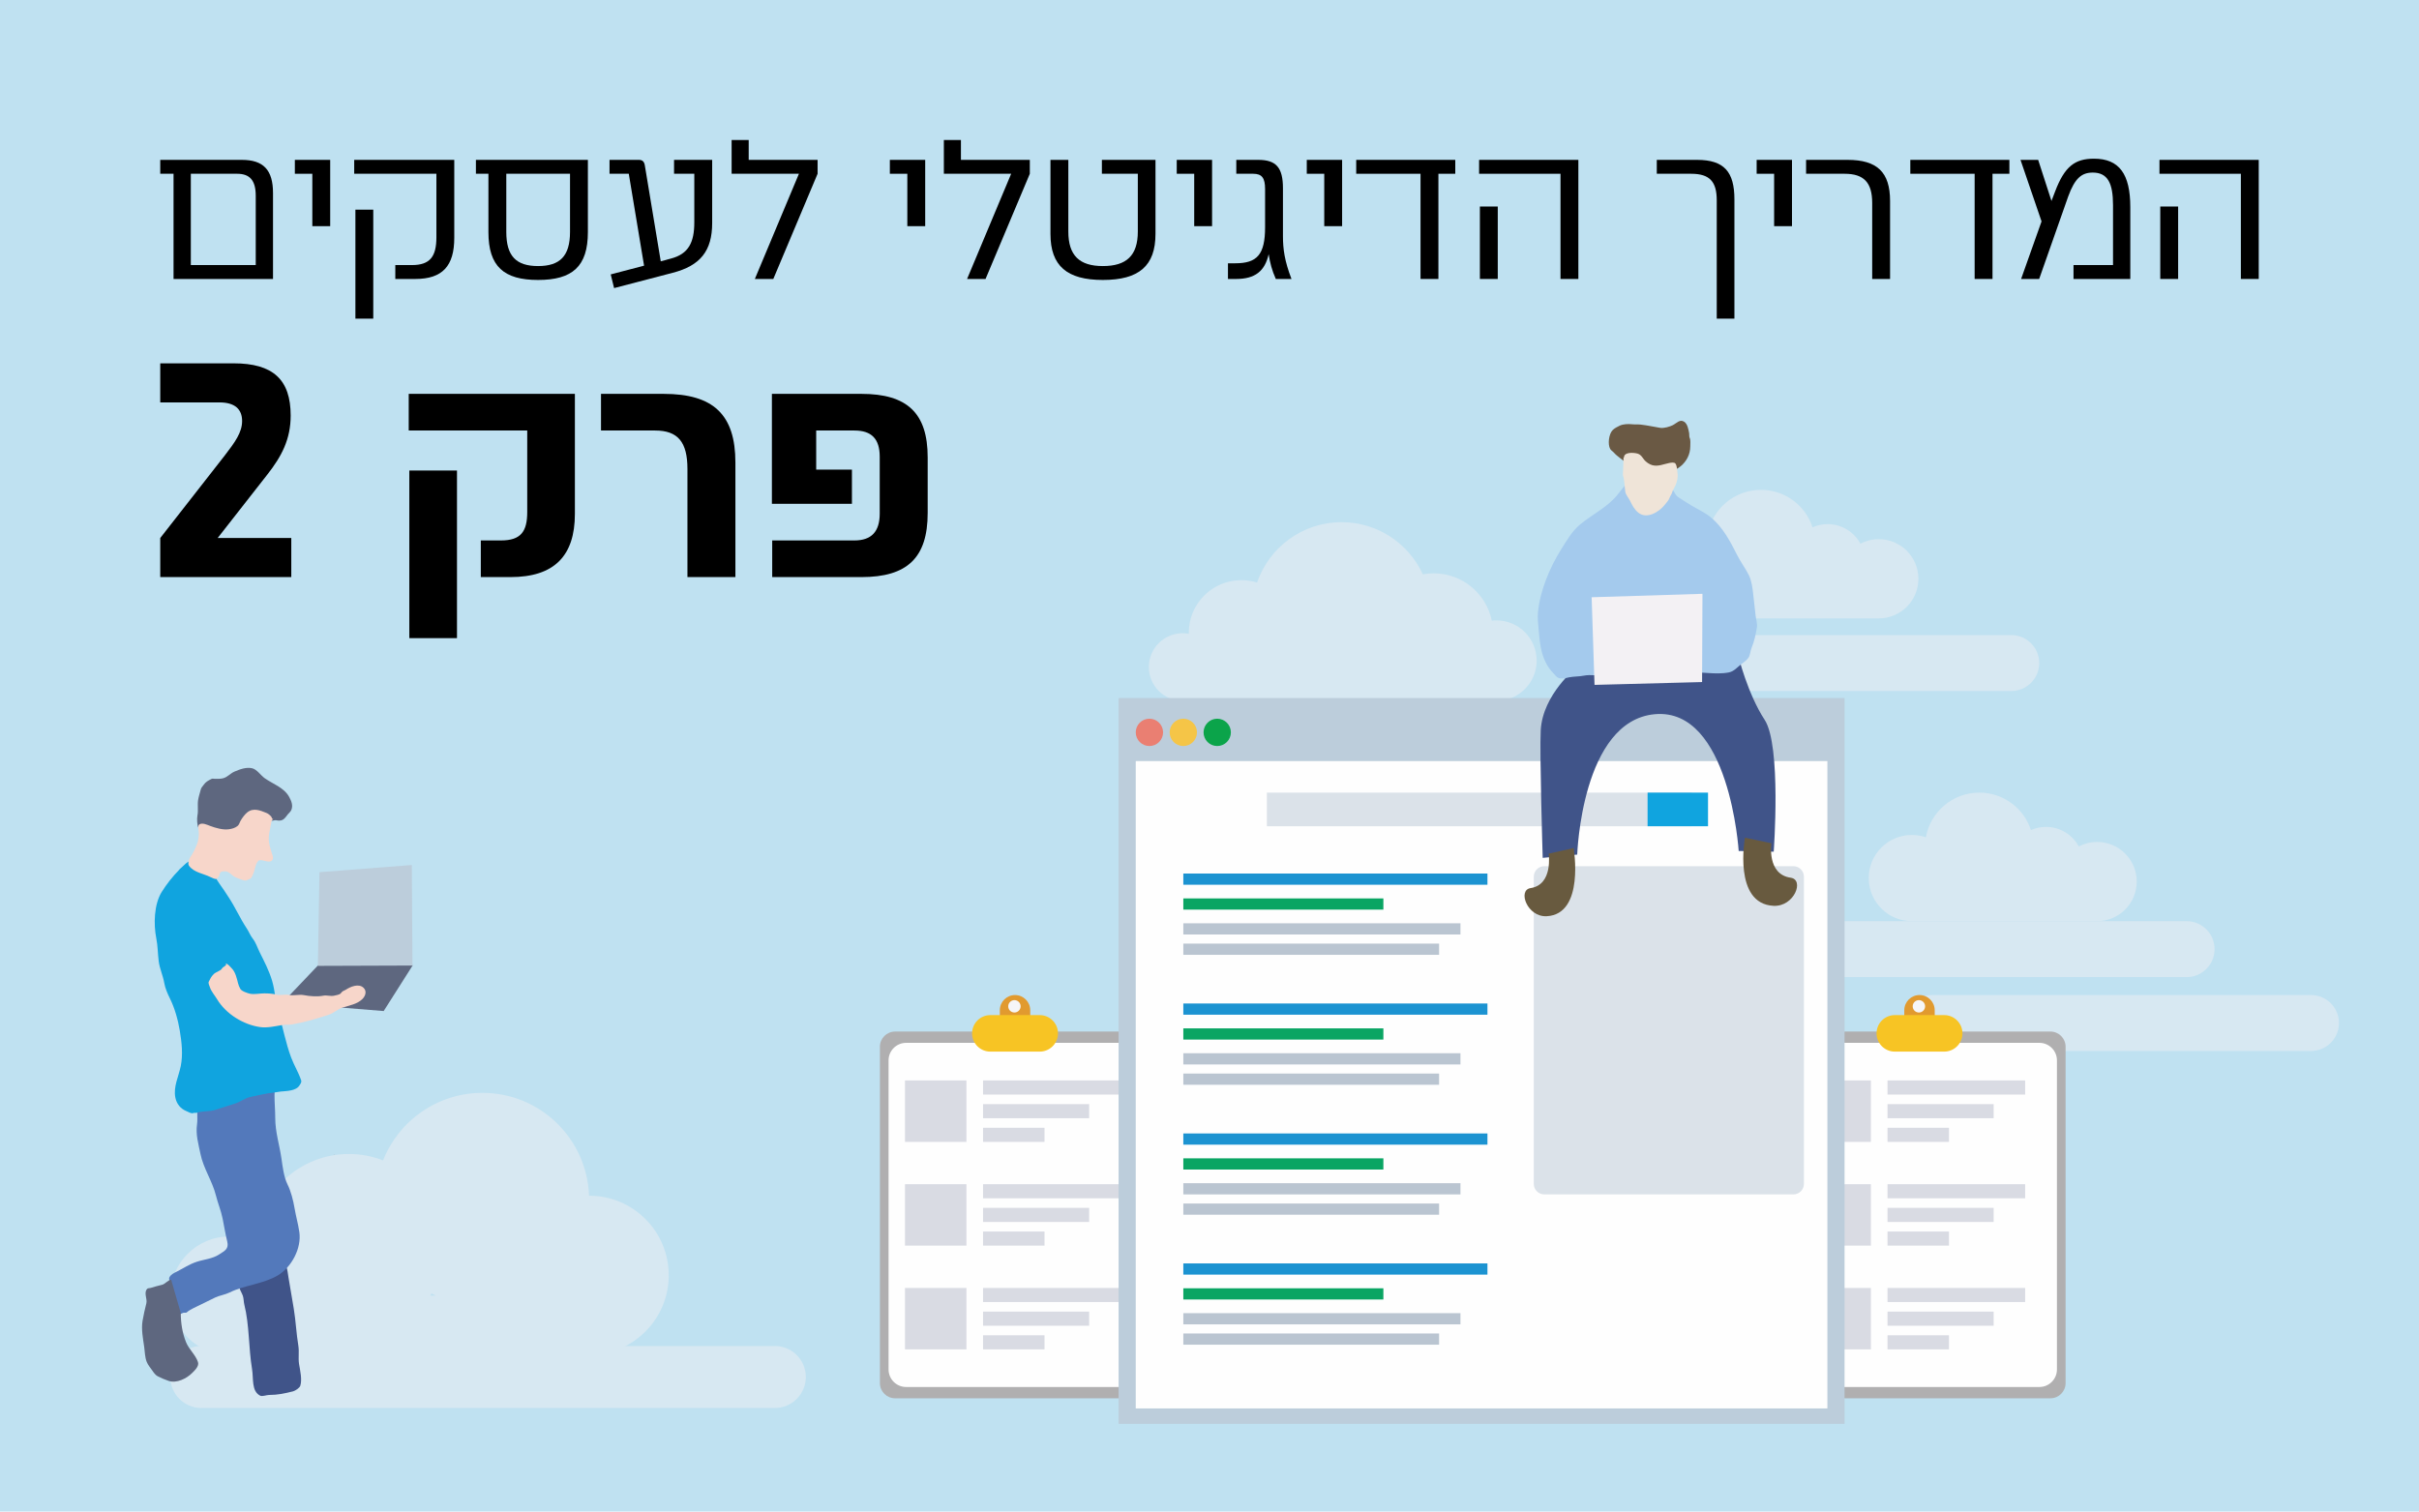 <?xml version="1.0" encoding="UTF-8"?>
<!DOCTYPE svg PUBLIC "-//W3C//DTD SVG 1.0//EN" "http://www.w3.org/TR/2001/REC-SVG-20010904/DTD/svg10.dtd">
<!-- Creator: CorelDRAW 2018 (64-Bit) -->
<svg xmlns="http://www.w3.org/2000/svg" xml:space="preserve" width="282.222mm" height="176.389mm" version="1.0" style="shape-rendering:geometricPrecision; text-rendering:geometricPrecision; image-rendering:optimizeQuality; fill-rule:evenodd; clip-rule:evenodd"
viewBox="0 0 28222.2 17638.88"
 xmlns:xlink="http://www.w3.org/1999/xlink">
 <defs>
  <style type="text/css">
   <![CDATA[
    .fil9 {fill:#FEFEFE}
    .fil27 {fill:#F7D6CA}
    .fil10 {fill:#EA7F72}
    .fil11 {fill:#F5C547}
    .fil22 {fill:#F3F1F4}
    .fil21 {fill:#EFE4D8}
    .fil0 {fill:#BFE1F1}
    .fil8 {fill:#BCCDDB}
    .fil28 {fill:#A98181}
    .fil19 {fill:#A4CAED}
    .fil20 {fill:#6A5944}
    .fil23 {fill:#685A3F}
    .fil26 {fill:#5E677F}
    .fil24 {fill:#5379BB}
    .fil25 {fill:#10A4DF}
    .fil12 {fill:#0BA44A}
    .fil18 {fill:#405489}
    .fil2 {fill:#FEFEFE;fill-rule:nonzero}
    .fil5 {fill:#F7C424;fill-rule:nonzero}
    .fil6 {fill:#F6F6F8;fill-rule:nonzero}
    .fil4 {fill:#E19A2F;fill-rule:nonzero}
    .fil16 {fill:#DBE2E9;fill-rule:nonzero}
    .fil3 {fill:#D9DBE3;fill-rule:nonzero}
    .fil7 {fill:#D7E8F2;fill-rule:nonzero}
    .fil15 {fill:#BAC5D1;fill-rule:nonzero}
    .fil1 {fill:#B0AFB0;fill-rule:nonzero}
    .fil17 {fill:#10A4DF;fill-rule:nonzero}
    .fil13 {fill:#1C93D1;fill-rule:nonzero}
    .fil14 {fill:#0AA563;fill-rule:nonzero}
    .fil29 {fill:black;fill-rule:nonzero}
   ]]>
  </style>
 </defs>
 <g id="Layer_x0020_1">
  <polygon class="fil0" points="-0.01,17638.9 28222.21,17638.9 28222.21,0 -0.01,0 "/>
  <path class="fil1" d="M13369.67 16317.44l-2926.73 0c-97.88,0 -177.1,-79.35 -177.1,-177.17l0 -3925.23c0,-97.82 79.22,-177.16 177.1,-177.16l2926.73 0c97.75,0 177.1,79.34 177.1,177.16l0 3925.23c0,97.82 -79.35,177.17 -177.1,177.17z"/>
  <path class="fil2" d="M13240.92 16185.74l-2669.29 0c-113.16,0 -204.9,-91.74 -204.9,-204.88l0 -3606.4c0,-113.15 91.74,-204.88 204.9,-204.88l2669.29 0c113.15,0 204.88,91.73 204.88,204.88l0 3606.4c0,113.14 -91.73,204.88 -204.88,204.88z"/>
  <polygon class="fil3" points="10558.39,13325.44 11275.31,13325.44 11275.31,12608.5 10558.39,12608.5 "/>
  <polygon class="fil3" points="11469.21,12773.09 13074.95,12773.09 13074.95,12608.5 11469.21,12608.5 "/>
  <polygon class="fil3" points="11469.21,13049.27 12707.32,13049.27 12707.32,12884.68 11469.21,12884.68 "/>
  <polygon class="fil3" points="11469.21,13325.44 12186.08,13325.44 12186.08,13160.84 11469.21,13160.84 "/>
  <polygon class="fil3" points="10558.39,14536.09 11275.31,14536.09 11275.31,13819.22 10558.39,13819.22 "/>
  <polygon class="fil3" points="11469.21,13983.8 13074.95,13983.8 13074.95,13819.21 11469.21,13819.21 "/>
  <polygon class="fil3" points="11469.21,14259.98 12707.32,14259.98 12707.32,14095.41 11469.21,14095.41 "/>
  <polygon class="fil3" points="11469.21,14536.09 12186.08,14536.09 12186.08,14371.5 11469.21,14371.5 "/>
  <polygon class="fil3" points="10558.39,15746.82 11275.31,15746.82 11275.31,15029.86 10558.39,15029.86 "/>
  <polygon class="fil3" points="11469.21,15194.53 13074.95,15194.53 13074.95,15029.86 11469.21,15029.86 "/>
  <polygon class="fil3" points="11469.21,15470.69 12707.32,15470.69 12707.32,15306.04 11469.21,15306.04 "/>
  <polygon class="fil3" points="11469.21,15746.82 12186.08,15746.82 12186.08,15582.22 11469.21,15582.22 "/>
  <path class="fil4" d="M11842.29 11611.79l0 0c-98.03,0 -177.43,79.42 -177.43,177.43l0 71.28c0,98.03 79.4,177.38 177.43,177.38 97.96,0 177.38,-79.35 177.38,-177.38l0 -71.28c0,-98.01 -79.42,-177.43 -177.38,-177.43z"/>
  <path class="fil5" d="M12130.33 11845.9l-576.07 0c-117.68,0 -213.09,95.4 -213.09,213.07 0,117.68 95.41,213.02 213.09,213.02l576.07 0c117.6,0 213.07,-95.34 213.07,-213.02 0,-117.67 -95.47,-213.07 -213.07,-213.07z"/>
  <path class="fil6" d="M11907.69 11743.36c0,39.97 -32.45,72.33 -72.42,72.33 -39.97,0 -72.32,-32.36 -72.32,-72.33 0,-39.97 32.35,-72.34 72.32,-72.34 39.97,0 72.42,32.37 72.42,72.34z"/>
  <path class="fil7" d="M25510.72 11402.58l-4290.12 0c-180.31,0 -326.42,-146.19 -326.42,-326.44 0,-180.31 146.11,-326.5 326.42,-326.5l4290.12 0c180.3,0 326.42,146.19 326.42,326.5 0,180.25 -146.12,326.44 -326.42,326.44z"/>
  <path class="fil7" d="M23465 8064.04l-4290.19 0c-180.25,0 -326.42,-146.11 -326.42,-326.44 0,-180.3 146.17,-326.42 326.42,-326.42l4290.19 0c180.25,0 326.42,146.12 326.42,326.42 0,180.33 -146.17,326.44 -326.42,326.44z"/>
  <path class="fil7" d="M26962.09 12264.71l-4418.47 0c-180.25,0 -326.42,-146.17 -326.42,-326.5 0,-180.31 146.17,-326.42 326.42,-326.42l4418.47 0c180.31,0 326.43,146.11 326.43,326.42 0,180.33 -146.12,326.5 -326.43,326.5z"/>
  <path class="fil7" d="M17458.6 7239.58c-18.28,0 -36.24,1.3 -53.99,3.35 -64.68,-315.3 -343.72,-552.42 -678.15,-552.42 -43.18,0 -85.43,4.19 -126.46,11.72 -164.65,-358.99 -526.92,-608.5 -947.77,-608.5 -457.4,0 -845.69,294.65 -986.1,704.43 -57.99,-18.22 -119.71,-28.05 -183.65,-28.05 -338.42,0 -612.77,274.34 -612.77,612.69l0.39 13.45c-23.38,-4.33 -47.38,-6.89 -72,-6.89 -217.92,0 -394.57,176.65 -394.57,394.64 0,217.92 176.65,394.57 394.57,394.57l3660.5 0c259.28,0 469.47,-210.2 469.47,-469.53 0,-259.26 -210.19,-469.46 -469.47,-469.46z"/>
  <path class="fil7" d="M24466.89 9825.13c-77.25,0 -150.06,19.07 -214.06,52.62 -73.45,-135.88 -217.14,-228.21 -382.46,-228.21 -62.57,0 -122,13.37 -175.79,37.22 -82.63,-253.71 -320.93,-437.17 -602.22,-437.17 -311.54,0 -570.36,225.06 -623.24,521.49 -51.37,-17.75 -106.53,-27.45 -163.94,-27.45 -277.8,0 -503,225.2 -503,503.02 0,277.79 225.2,502.99 503,502.99l2161.71 0c255.34,0 462.24,-206.9 462.24,-462.19 0,-255.32 -206.9,-462.32 -462.24,-462.32z"/>
  <path class="fil7" d="M21919.4 6292.08c-77.32,0 -150.05,19 -214.06,52.54 -73.45,-135.83 -217.14,-228.15 -382.46,-228.15 -62.57,0 -122.06,13.3 -175.79,37.14 -82.63,-253.69 -320.93,-437.08 -602.22,-437.08 -311.54,0 -570.36,225.05 -623.23,521.42 -51.43,-17.7 -106.54,-27.47 -164.01,-27.47 -277.81,0 -503.01,225.2 -503.01,503.02 0,277.89 225.2,503.09 503.01,503.09l2161.77 0c255.27,0 462.25,-207 462.25,-462.27 0,-255.34 -206.98,-462.24 -462.25,-462.24z"/>
  <path class="fil1" d="M23922.01 16317.44l-2926.74 0c-97.88,0 -177.09,-79.35 -177.09,-177.17l0 -3925.23c0,-97.82 79.21,-177.16 177.09,-177.16l2926.74 0c97.75,0 177.09,79.34 177.09,177.16l0 3925.23c0,97.82 -79.34,177.17 -177.09,177.17z"/>
  <path class="fil2" d="M23793.26 16185.74l-2669.29 0c-113.17,0 -204.9,-91.74 -204.9,-204.88l0 -3606.4c0,-113.15 91.73,-204.88 204.9,-204.88l2669.29 0c113.15,0 204.88,91.73 204.88,204.88l0 3606.4c0,113.14 -91.73,204.88 -204.88,204.88z"/>
  <polygon class="fil3" points="21110.72,13325.44 21827.65,13325.44 21827.65,12608.5 21110.72,12608.5 "/>
  <polygon class="fil3" points="22021.55,12773.09 23627.29,12773.09 23627.29,12608.5 22021.55,12608.5 "/>
  <polygon class="fil3" points="22021.55,13049.27 23259.65,13049.27 23259.65,12884.68 22021.55,12884.68 "/>
  <polygon class="fil3" points="22021.55,13325.44 22738.42,13325.44 22738.42,13160.84 22021.55,13160.84 "/>
  <polygon class="fil3" points="21110.72,14536.09 21827.65,14536.09 21827.65,13819.22 21110.72,13819.22 "/>
  <polygon class="fil3" points="22021.55,13983.8 23627.29,13983.8 23627.29,13819.21 22021.55,13819.21 "/>
  <polygon class="fil3" points="22021.55,14259.98 23259.65,14259.98 23259.65,14095.41 22021.55,14095.41 "/>
  <polygon class="fil3" points="22021.55,14536.09 22738.42,14536.09 22738.42,14371.5 22021.55,14371.5 "/>
  <polygon class="fil3" points="21110.72,15746.82 21827.65,15746.82 21827.65,15029.86 21110.72,15029.86 "/>
  <polygon class="fil3" points="22021.55,15194.53 23627.29,15194.53 23627.29,15029.86 22021.55,15029.86 "/>
  <polygon class="fil3" points="22021.55,15470.69 23259.65,15470.69 23259.65,15306.04 22021.55,15306.04 "/>
  <polygon class="fil3" points="22021.55,15746.82 22738.42,15746.82 22738.42,15582.22 22021.55,15582.22 "/>
  <path class="fil4" d="M22394.63 11611.79l0 0c-98.03,0 -177.43,79.42 -177.43,177.43l0 71.28c0,98.03 79.4,177.38 177.43,177.38 97.95,0 177.37,-79.35 177.37,-177.38l0 -71.28c0,-98.01 -79.42,-177.43 -177.37,-177.43z"/>
  <path class="fil5" d="M22682.66 11845.9l-576.06 0c-117.68,0 -213.09,95.4 -213.09,213.07 0,117.68 95.41,213.02 213.09,213.02l576.06 0c117.6,0 213.07,-95.34 213.07,-213.02 0,-117.67 -95.47,-213.07 -213.07,-213.07z"/>
  <path class="fil6" d="M22460.02 11743.36c0,39.97 -32.44,72.33 -72.41,72.33 -39.97,0 -72.33,-32.36 -72.33,-72.33 0,-39.97 32.36,-72.34 72.33,-72.34 39.97,0 72.41,32.37 72.41,72.34z"/>
  <polygon class="fil8" points="13050.36,16615.82 21520.24,16615.82 21520.24,8145.95 13050.36,8145.95 "/>
  <polygon class="fil9" points="13250.73,16435.9 21319.93,16435.9 21319.93,8881.69 13250.73,8881.69 "/>
  <path class="fil10" d="M13569.55 8546.48c0,88.06 -71.36,159.41 -159.41,159.41 -88.06,0 -159.41,-71.35 -159.41,-159.41 0,-88 71.35,-159.36 159.41,-159.36 88.05,0 159.41,71.36 159.41,159.36z"/>
  <path class="fil11" d="M13965.05 8546.48c0,88.06 -71.43,159.41 -159.41,159.41 -88.08,0 -159.36,-71.35 -159.36,-159.41 0,-88 71.28,-159.36 159.36,-159.36 87.98,0 159.41,71.36 159.41,159.36z"/>
  <path class="fil12" d="M14360.53 8546.48c0,88.06 -71.34,159.41 -159.42,159.41 -88,0 -159.34,-71.35 -159.34,-159.41 0,-88 71.34,-159.36 159.34,-159.36 88.08,0 159.42,71.36 159.42,159.36z"/>
  <polygon class="fil13" points="13805.64,10324.67 17353.85,10324.67 17353.85,10193.88 13805.64,10193.88 "/>
  <polygon class="fil14" points="13805.64,10614.93 16139.76,10614.93 16139.76,10484.14 13805.64,10484.14 "/>
  <polygon class="fil15" points="13805.64,10905.19 17039.05,10905.19 17039.05,10774.33 13805.64,10774.33 "/>
  <polygon class="fil15" points="13805.64,11142.26 16789.76,11142.26 16789.76,11011.47 13805.64,11011.47 "/>
  <polygon class="fil13" points="13805.64,11841.24 17353.85,11841.24 17353.85,11710.45 13805.64,11710.45 "/>
  <polygon class="fil14" points="13805.64,12131.5 16139.76,12131.5 16139.76,12000.71 13805.64,12000.71 "/>
  <polygon class="fil15" points="13805.64,12421.76 17039.05,12421.76 17039.05,12290.93 13805.64,12290.93 "/>
  <polygon class="fil15" points="13805.64,12658.83 16789.76,12658.83 16789.76,12528.04 13805.64,12528.04 "/>
  <polygon class="fil13" points="13805.64,13357.81 17353.85,13357.81 17353.85,13227.02 13805.64,13227.02 "/>
  <polygon class="fil14" points="13805.64,13648.07 16139.76,13648.07 16139.76,13517.32 13805.64,13517.32 "/>
  <polygon class="fil15" points="13805.64,13938.33 17039.05,13938.33 17039.05,13807.5 13805.64,13807.5 "/>
  <polygon class="fil15" points="13805.64,14175.4 16789.76,14175.4 16789.76,14044.63 13805.64,14044.63 "/>
  <polygon class="fil13" points="13805.64,14874.36 17353.85,14874.36 17353.85,14743.61 13805.64,14743.61 "/>
  <polygon class="fil14" points="13805.64,15164.64 16139.76,15164.64 16139.76,15033.85 13805.64,15033.85 "/>
  <polygon class="fil15" points="13805.64,15454.83 17039.05,15454.83 17039.05,15324.07 13805.64,15324.07 "/>
  <polygon class="fil15" points="13805.64,15691.97 16789.76,15691.97 16789.76,15561.18 13805.64,15561.18 "/>
  <path class="fil16" d="M20923.27 13938.33l-2906.03 0c-67.81,0 -122.84,-55.03 -122.84,-122.84l0 -3584.58c0,-67.88 55.03,-122.86 122.84,-122.86l2906.03 0c67.81,0 122.86,54.98 122.86,122.86l0 3584.58c0,67.81 -55.05,122.84 -122.86,122.84z"/>
  <polygon class="fil16" points="14780.33,9642 19737.8,9642 19737.8,9249.62 14780.33,9249.62 "/>
  <polygon class="fil17" points="19222.19,9642 19927.34,9642 19927.34,9249.62 19222.19,9249.62 "/>
  <path class="fil18" d="M18397.34 7785.19c0,0 -399.1,315.94 -421.78,737.24 -14.47,268.64 23.01,1488.65 23.01,1488.65l402.63 -38.18c0,0 50.84,-1562.11 906.17,-1638.52 871.76,-77.71 977.72,1596.45 977.72,1596.45l408.59 8.19c0,0 91.48,-1238.44 -106.22,-1539.77 -197.74,-301.33 -306.51,-744.26 -306.51,-744.26l-1883.61 130.2z"/>
  <path class="fil19" d="M18986.96 5620.86c0,10.68 -15.06,24.83 -21.54,33.49 -26.49,35.31 -54.59,67.29 -81.39,102.99 -117.48,156.66 -299.44,238.31 -449.93,363.79 -93.97,78.28 -156.87,188.29 -220.23,289.54 -133.93,214.31 -245.05,478.88 -270.4,732.33 -6.56,65.06 0.72,134.45 7.13,198.66 13.37,133.6 20.11,262.61 81.44,385.34 26.02,52.08 52.56,90.88 93.31,131.63 16.57,16.58 34.48,44.94 57.47,52.61 44.61,14.94 78.95,1.97 124.42,-7.15 55.5,-11.07 114.41,-7.98 169.96,-19.13 84.53,-16.9 173.51,4.66 258.49,-4.77 96.45,-10.75 204.23,-28.9 301.53,-19.21 210.4,21.1 431.19,9.12 641.39,-11.92 162.88,-16.31 332.01,29.81 493.06,-2.41 59.36,-11.87 98.03,-61.54 143.55,-95.73 29.1,-21.77 60.08,-43.31 81.39,-71.82 24.88,-33.16 22.6,-80.46 38.33,-117.22 31.5,-73.71 49.13,-158.69 62.16,-236.99 7.81,-46.4 -8.71,-93.7 -14.28,-138.78 -10.68,-85.04 -20.24,-170.69 -28.75,-256.05 -6.76,-67.75 -19.59,-156.53 -50.26,-217.8 -40.56,-81.19 -96.06,-153.85 -136.42,-234.56 -78.43,-156.93 -167.21,-324.01 -303.95,-437.96 -68.53,-57.13 -159.02,-98.34 -234.5,-143.68 -51.37,-30.74 -101.82,-63.04 -150.83,-95.67 -41.87,-27.97 -51.17,-92.59 -95.73,-114.93 -54.77,-27.32 -159.1,-68 -236.94,-55.03 -60.86,10.16 -124.62,16.17 -184.3,31.13 -21.17,5.31 -54.58,21.54 -71.82,21.54l-2.36 -62.24z"/>
  <path class="fil20" d="M18970.91 5402.94c-44.55,-44.42 -99.45,-72.54 -141.99,-121.15 -13.3,-15.21 -33.34,-25.5 -43.24,-43.26 -30.33,-54.56 -16.25,-174.21 29.42,-219.81 20.97,-20.97 56.23,-39.71 83.03,-51.97 42.31,-19.18 101.02,-20.5 145.44,-15.58 32.04,3.6 64.88,-0.07 96.97,3.47 77.14,8.58 153.32,25.54 228.41,38.06 44.23,7.34 113.82,-14.47 147.18,-31.11 43.03,-21.56 82.61,-73.59 133.26,-39.78 38.93,25.89 48.62,87.27 57.13,129.73 3.34,16.85 -0.65,43.7 6.89,58.91 12.06,24.04 6.95,69.39 6.95,96.97 0,190.73 -177.77,328.73 -366.93,309.78 -52.29,-5.23 -117.48,-20.7 -166.23,-41.54 -39.51,-16.96 -77.58,-43.76 -117.68,-57.13 -39.51,-13.17 -69.65,-55.37 -114.26,-55.37l15.65 39.78z"/>
  <path class="fil21" d="M18941.42 5338.92c0,53.34 -5.16,104.51 -5.16,157.52 0,16.51 -5.19,41.73 0,57.13 18.33,55.03 16.12,126.19 25.94,185.16 6.02,36.1 37.67,70.18 53.66,102.15 27.32,54.59 50.26,103.21 98.68,141.92 99.72,79.75 241.19,-8.51 306.38,-90.03 23.13,-28.88 48.61,-54.12 60.53,-90.02 6.09,-18.15 21.23,-34.53 26.02,-53.6 7.01,-27.97 28.31,-58.04 39.84,-84.85 17.55,-41.08 31.78,-96.24 24.18,-141.91 -6.29,-37.56 -3.54,-81.45 -24.18,-112.5 -12.31,-18.56 -55.49,-10.36 -72.73,-6.95 -66.44,13.3 -127.58,42.98 -195.57,25.95 -32.45,-8.06 -76.8,-37.09 -96.99,-64.02 -22.74,-30.33 -40.03,-62.37 -81.32,-72.66 -45.39,-11.35 -154.02,-18.74 -154.02,46.71l-5.26 0z"/>
  <polygon class="fil22" points="18569.4,6969.62 18603.2,7992.22 19858.08,7959.4 19862.46,6929.6 "/>
  <path class="fil23" d="M18068.35 9961.88c0,0 53.92,362.33 -211.25,401.91 -153.63,22.86 -40.49,340 188.45,328.07 446.72,-23.27 313.79,-795.17 313.79,-795.17l-290.99 65.19z"/>
  <path class="fil23" d="M20667.22 9840.53c0,0 -57.34,362.47 224.34,402.05 162.94,22.86 42.85,340 -200.11,328.06 -474.24,-23.31 -333.18,-795.23 -333.18,-795.23l308.95 65.12z"/>
  <path class="fil7" d="M2349.15 16430.74l6690.53 0c199.8,0 361.83,-161.95 361.83,-361.81 0,-199.85 -162.03,-361.79 -361.83,-361.79l-6690.53 0c-199.86,0 -361.81,161.94 -361.81,361.79 0,199.86 161.95,361.81 361.81,361.81z"/>
  <path class="fil7" d="M5018.61 15119.71l65.8 0c-17.13,-8.27 -34.14,-16.92 -50.75,-26 -4.88,8.71 -9.96,17.44 -15.05,26zm-2340.56 -690.7c106.38,0 206.76,24.76 296.74,67.68 35.2,-574.78 512.33,-1030.2 1096.05,-1030.2 140.6,0 274.88,26.72 398.41,74.87 182.41,-461.56 632.16,-788.21 1158.59,-788.21 672.69,0 1220.55,533.39 1244.41,1200.33l1.14 -0.06c512.82,0 928.54,415.68 928.54,928.53 0,512.78 -415.72,928.53 -928.54,928.53l-4195.34 0c-381.47,0 -690.71,-309.3 -690.71,-690.77 0,-381.49 309.24,-690.7 690.71,-690.7z"/>
  <path class="fil18" d="M3325.97 14727.99c0,-7.55 9.14,38.56 14.02,50.68 14.31,35.74 18.88,88.17 25.34,126.67 20.26,121.7 41.55,243.5 61.95,365.86 23.96,143.93 29.47,289.39 53.46,433.41 11.61,69.56 -3.22,143.99 8.42,213.86 11.75,70.36 37.83,182 14.08,253.3 -8.42,25.2 -58.61,58.24 -84.38,64.7 -97.02,24.25 -177.35,42.2 -281.49,42.2 -25.71,0 -78,20.18 -101.3,8.48 -104.72,-52.34 -76.68,-198.46 -95.72,-312.4 -40.89,-245.75 -29.91,-510.89 -90.04,-751.41 -8.28,-33.12 -6.18,-69.06 -16.86,-101.3 -19.46,-58.18 -82.12,-128.99 -22.5,-188.61 103.54,-103.54 214.89,-188.09 362.96,-225.12 34.71,-8.64 140.74,1.09 140.74,33.76l11.32 -14.08z"/>
  <path class="fil24" d="M2301.81 12952.12c0,-2.32 0,37.84 0,50.69 0,35.65 2.3,79.74 -2.76,115.32 -17.73,123.82 15.83,228.33 39.36,346.18 33.9,169.21 138.85,318.81 180.16,484.09 23.1,92.59 60.28,180.39 78.8,272.98 17.36,86.85 31.95,178.66 53.44,264.57 22.81,91.27 -31.95,111.41 -92.8,152 -79.02,52.64 -178.51,58.52 -264.64,87.2 -85.62,28.55 -153.22,75.24 -227.95,112.64 -38.49,19.25 -71.82,33.93 -89.98,70.37 -9.3,18.38 9.95,50.99 16.84,64.63 24.34,48.81 28.62,111.27 47.78,168.93 22.01,65.79 13.88,146.03 56.3,188.58 7.33,7.21 31.21,-5.72 36.6,-8.48 14.46,-7.2 36.52,2.9 47.85,-8.44 14.3,-14.31 47.05,-33.39 70.38,-45.02 86.62,-43.35 175.16,-84.75 258.88,-126.64 45.18,-22.58 116.84,-33.12 168.92,-59.12 171.46,-85.76 393.6,-98.26 562.89,-199.79 159.77,-95.84 277.27,-315.96 250.47,-503.76 -13.65,-95.56 -40.45,-186.57 -56.28,-281.41 -14.6,-87.28 -42.27,-197.08 -81.71,-275.82 -42.84,-85.9 -57,-205.3 -70.3,-298.33 -23.59,-165.28 -73.2,-309.79 -73.2,-481.32 0,-85.33 -8.42,-170.43 -8.42,-256.07 0,-29.85 2.84,-57.95 2.84,-87.28 0,-14.02 0,-56.28 0,-42.2l-903.47 295.5z"/>
  <path class="fil25" d="M2085.74 10152.3l-1.3 -0.37 1.3 0.37zm444.67 114.59c-2.76,-19.1 -13.59,-52.57 -17.29,-67.39 -6.96,-27.9 -2.54,-57.74 -9.51,-85.7 -17.5,-70.07 -111.76,-114.08 -179.08,-102.91 -60.93,10.17 -125.42,34.07 -169.58,78.15 -14.88,14.88 -32.9,29.04 -47.63,43.78l-21.58 19.48 15.54 4.42 -13.36 -3.05c-73.26,73.27 -145.16,165.37 -201.22,255.12 -90.41,144.59 -95.78,378.22 -63.26,540.74 17.36,86.77 17.15,178.93 28.1,266.81 10.97,87.86 51.2,171.52 65.5,257.5 9.16,54.7 38.5,123.76 63.26,173.21 58.03,116.2 95.87,252.07 117.07,379.22 22.52,135.37 38.85,278.36 11.61,414.39 -23.59,118.22 -88.43,240.87 -63.17,367.45 15.11,75.38 61.01,131.09 131.08,159.19 18.65,7.47 57.01,32.32 79.59,21.05 10.54,-5.22 23.9,1.38 35.16,-2.38 71.02,-23.61 152.35,-11.7 222.36,-35.02 79.59,-26.57 155.48,-48.72 234.06,-74.93 57.66,-19.25 111.84,-62.68 173.2,-74.95 91.2,-18.16 182.06,-42.92 276.24,-51.49 25.94,-2.32 51.34,-9.3 77.28,-11.69 67.4,-6.11 180.45,-6.54 219.95,-72.54 10.46,-17.29 26.29,-35.96 18.82,-58.55 -30.51,-91.21 -82.42,-174.21 -117.07,-266.87 -62.74,-167.25 -93.83,-343.71 -145.17,-514.88 -37.09,-123.9 -40.37,-258.68 -77.19,-381.55 -34.79,-115.92 -91.65,-225.43 -145.17,-332.46 -25.92,-51.93 -43.79,-112.06 -79.59,-156.86 -28.69,-35.96 -44.67,-81.04 -70.23,-119.33 -78.87,-118.43 -135.35,-249.95 -215.31,-369.86 -34.44,-51.63 -66.01,-102.89 -103.05,-152.13 -10.91,-14.68 -19.68,-31.02 -30.36,-45.97z"/>
  <path class="fil26" d="M3116.17 9571.62c16.05,0 47.63,10.95 66.22,4.8 12.15,-4.08 33.84,-6.55 46.85,-3.28 17.65,4.43 44.51,4 61.37,-3.19 34.27,-14.67 46.4,-43.06 69.5,-69.51 13.73,-15.61 30.36,-28.91 38.78,-48.44 22.79,-53.15 -0.08,-107.03 -25.86,-153.45 -60.99,-109.8 -189.32,-149.08 -285.91,-218.08 -45.31,-32.38 -88.74,-101.01 -143.79,-114.74 -68.98,-17.21 -145.74,11.92 -208.43,38.78 -47.49,20.34 -80.81,64.64 -132.44,77.57 -29.85,7.47 -61.59,6.46 -93.69,6.46 -9.3,0 -30.42,-4.22 -38.78,0 -39.73,19.83 -70.67,34.85 -96.96,74.29 -9.14,13.8 -24.91,28.47 -29.04,45.25 -10.61,42.26 -25.06,82.43 -32.32,125.98 -9.86,59.19 3.7,123.68 -8.05,182.58 -7.35,36.89 -4.08,112.99 11.32,143.79 11.4,22.81 47.63,25.42 67.83,35.51 59.04,29.56 117.79,60.93 184.18,77.56 36.95,9.22 80.96,6.47 119.52,6.47 100.8,0 201.73,-12.79 276.25,-87.29 35.88,-35.88 84.75,-121.06 143.71,-121.06 7.41,0 66.24,-10.02 66.24,-1.67l-56.5 1.67z"/>
  <path class="fil27" d="M3187.33 9547.87c0,12.7 -18.79,26.43 -20.98,41.97 -11.17,77.85 -40.88,161.88 -27.46,242.33 7.21,43.35 19.91,87.45 33.93,129.2 7.55,22.8 20.83,52.94 4.86,74.37 -38.27,50.91 -130.49,-23.1 -164.85,11.26 -35.22,35.28 -38.27,110.52 -61.37,156.7 -6.03,12.14 -16.63,42.34 -29.04,48.52 -18.16,9.08 -30.86,15.62 -51.71,22.58 -14.08,4.65 -44.16,-7.18 -56.57,-11.26 -25.14,-8.42 -48.07,-16.84 -72.69,-29.11 -39.65,-19.82 -67.48,-66.24 -114.74,-66.24 -17.44,0 -32.4,-0.78 -46.77,6.46 -22.96,11.49 -15.98,43.44 -29.13,56.59 -7.04,7.04 -14.31,17.5 -20.98,24.17 -11.69,11.69 -66.16,-16.12 -75.96,-20.98 -80.32,-40.16 -189.12,-51.94 -247.13,-129.19 -14.96,-19.97 -8.42,-45.54 -3.19,-66.31 5.95,-23.96 25.92,-48.07 38.76,-69.43 20.86,-34.77 37.41,-72.75 53.24,-109.81 19.1,-44.65 29.64,-117.85 22.66,-166.43 -2.69,-18.81 -11.83,-59.49 8.05,-72.71 34.59,-23.07 92.53,5.17 126.01,17.81 63.6,23.82 148.73,48.64 218.08,38.78 38.12,-5.54 70.87,-14.02 101.81,-38.78 19.11,-15.4 24.85,-44.24 37.18,-64.72 19.33,-32.24 45.54,-69.35 75.9,-93.6 71.31,-57.09 151.84,-22.07 222.94,6.46 23.1,9.22 42.78,28.18 54.9,40.39l16.12 32.24 8.13 -11.26z"/>
  <path class="fil26" d="M2109.13 15322.54c0,119.11 18.75,233.77 61.22,340.09 33.35,83.29 111.12,147.48 139.51,232.45 16.26,48.87 -40.66,99.78 -69.71,128.83 -61.88,61.88 -178.66,122.21 -272.55,90.84 -44.96,-15.03 -86.85,-33.9 -128.9,-54.96 -24.05,-11.98 -47,-44.08 -61.23,-65.44 -22.58,-33.85 -49.59,-61.51 -65.5,-101.37 -21.86,-54.55 -21.28,-117.15 -29.62,-175.38 -13.81,-97.17 -35.66,-204.21 -19.04,-304.22 11.34,-67.6 28.03,-139.71 44.38,-205.01 13.07,-51.91 -34.5,-123.88 10.6,-168.98 8.71,-8.71 28.18,-5.81 42.26,-10.6 42.55,-14.17 86.56,-24.77 130.95,-35.88 37.03,-9.23 71.82,-59.11 105.66,-59.11l111.97 388.74z"/>
  <path class="fil28" d="M3891.91 13469.97c7.12,0 8.5,2.84 8.5,-2.82l-8.5 2.82z"/>
  <polygon class="fil26" points="4476.43,11798.45 3294.23,11702.81 3719.07,11256.42 4815.64,11264.12 "/>
  <path class="fil27" d="M2631.07 11243.92c26.72,0 55.11,38.72 72.17,55.71 43.64,43.64 59.78,117.72 74.15,175.16 6.84,27.38 13.65,39.36 26.23,64.55 13.65,27.38 85.9,51.51 113.86,57.09 52.37,10.39 110.97,-4.14 164.93,-4.14 47.49,0 98.97,3.13 144.22,14.39 45.45,11.38 98.03,-5.17 144.22,4.14 56.71,11.32 118.66,-9.31 175.24,2.01 67.18,13.45 158.1,19.91 226.65,6.26 40.8,-8.21 85.62,9.95 125.7,0 23.18,-5.8 44.95,-8.13 65.95,-18.59 10.6,-5.37 18.94,-19.04 26.72,-26.8 10.75,-10.74 29.62,-14.88 41.17,-22.66 54.76,-36.46 153.53,-79.38 210.24,-22.65 39.88,39.79 20.4,95.07 -14.45,129.84 -61.8,61.79 -153.24,73.71 -234.92,100.95 -57.52,19.24 -98.48,62.37 -152.44,80.32 -139.13,46.4 -285.99,90.62 -434.86,115.38 -35.66,6.03 -73.49,0.29 -109.21,6.26 -82.07,13.65 -176.54,36.89 -261.66,24.68 -194.62,-27.73 -398.68,-152.06 -502.76,-325.56 -29.56,-49.15 -65.85,-86.27 -84.52,-142.18 -4.8,-14.53 -20.55,-45.47 -12.36,-61.8 16.06,-32.17 29.05,-60.07 57.75,-88.68 25.11,-25.11 83.14,-38.56 96.79,-65.87 7.99,-15.98 49.47,-32.38 49.47,-47.41l-8.28 -10.4z"/>
  <polygon class="fil8" points="4804.67,10094.27 4812.31,11267.53 3708.53,11271.44 3727.27,10178.01 "/>
  <path class="fil29" d="M2821.56 1865.65l-952 0 0 162.14 155.19 0 0 1227.64 1160.47 0 0 -1002.96c0,-271.01 -113.5,-386.82 -363.66,-386.82zm162.14 1227.64l-757.43 0 0 -1065.5 539.7 0c145.92,0 217.73,74.12 217.73,257.11l0 808.39z"/>
  <polygon id="1" class="fil29" points="3852.3,2639.29 3852.3,1865.65 3440,1865.65 3440,2027.79 3643.83,2027.79 3643.83,2639.29 "/>
  <path id="2" class="fil29" d="M5299.96 1865.65l-1167.41 0 0 162.14 958.95 0 0 741.22c0,224.68 -74.13,324.28 -284.91,324.28l-194.57 0 0 162.14 233.95 0c317.33,0 453.99,-152.88 453.99,-479.47l0 -910.31zm-1153.51 581.39l0 1271.65 208.46 0 0 -1271.65 -208.46 0z"/>
  <path id="3" class="fil29" d="M5552.43 1865.65l0 162.14 145.92 0 0 680.99c0,400.72 180.68,558.23 579.08,558.23 400.72,0 581.39,-157.51 581.39,-558.23l0 -843.13 -1306.39 0zm1097.92 840.82c0,282.59 -118.13,398.4 -372.92,398.4 -254.79,0 -370.61,-115.81 -370.61,-398.4l0 -678.68 743.53 0 0 678.68z"/>
  <path id="4" class="fil29" d="M7864.08 1865.65l0 162.14 236.26 0 0 567.49c0,236.27 -69.49,368.3 -271.01,421.57l-120.45 32.43 -185.3 -1116.46c-6.95,-48.64 -30.11,-67.17 -69.49,-67.17l-342.81 0 0 162.14 224.68 0 178.35 1072.45 -389.13 101.92 39.37 159.82 683.31 -178.36c321.97,-83.38 460.95,-254.79 460.95,-581.39l0 -736.58 -444.73 0z"/>
  <polygon id="5" class="fil29" points="8806.79,3255.43 9022.21,3255.43 9538.74,2027.79 9538.74,1865.65 8734.98,1865.65 8734.98,1634.02 8535.78,1634.02 8535.78,2027.79 9321.01,2027.79 "/>
  <polygon id="6" class="fil29" points="10794.15,2639.29 10794.15,1865.65 10381.85,1865.65 10381.85,2027.79 10585.68,2027.79 10585.68,2639.29 "/>
  <polygon id="7" class="fil29" points="11282.87,3255.43 11498.29,3255.43 12014.82,2027.79 12014.82,1865.65 11211.06,1865.65 11211.06,1634.02 11011.86,1634.02 11011.86,2027.79 11797.09,2027.79 "/>
  <path id="8" class="fil29" d="M13481.02 2729.63l0 -863.98 -625.41 0 0 162.14 419.25 0 0 674.04c0,280.28 -132.02,403.04 -407.66,403.04 -273.33,0 -403.04,-122.76 -403.04,-403.04l0 -836.18 -208.47 0 0 863.98c0,372.92 192.26,537.38 611.51,537.38 421.56,0 613.82,-164.46 613.82,-537.38z"/>
  <polygon id="9" class="fil29" points="14141.15,2639.29 14141.15,1865.65 13728.85,1865.65 13728.85,2027.79 13932.68,2027.79 13932.68,2639.29 "/>
  <path id="10" class="fil29" d="M15067.65 3255.43c-81.07,-210.78 -99.6,-349.76 -99.6,-500.32l0 -558.23c0,-240.89 -78.76,-331.23 -287.22,-331.23l-257.11 0 0 162.14 196.88 0c101.92,0 138.98,48.64 138.98,178.36l0 444.73c0,319.65 -92.65,421.56 -347.44,421.56l-85.71 0 0 182.99 94.97 0c220.05,0 335.87,-90.34 379.88,-289.54 16.21,101.92 37.06,185.31 83.38,289.54l182.99 0z"/>
  <polygon id="11" class="fil29" points="15658.29,2639.29 15658.29,1865.65 15245.99,1865.65 15245.99,2027.79 15449.82,2027.79 15449.82,2639.29 "/>
  <polygon id="12" class="fil29" points="16978.56,1865.65 15822.72,1865.65 15822.72,2027.79 16573.2,2027.79 16573.2,3255.43 16781.67,3255.43 16781.67,2027.79 16978.56,2027.79 "/>
  <path id="13" class="fil29" d="M18414.65 1865.65l-1158.15 0 0 162.14 949.68 0 0 1227.64 208.47 0 0 -1389.78zm-1148.89 544.33l0 845.45 208.47 0 0 -845.45 -208.47 0z"/>
  <path id="14" class="fil29" d="M20029.09 3718.69l206.15 0 0 -1392.1c0,-321.96 -120.45,-460.94 -435.47,-460.94l-470.21 0 0 162.14 400.72 0c217.74,0 298.81,92.65 298.81,310.39l0 1380.51z"/>
  <polygon id="15" class="fil29" points="20906.95,2639.29 20906.95,1865.65 20494.65,1865.65 20494.65,2027.79 20698.48,2027.79 20698.48,2639.29 "/>
  <path id="16" class="fil29" d="M21842.71 3255.43l208.47 0 0 -910.31c0,-335.86 -150.56,-479.47 -495.69,-479.47l-484.11 0 0 162.14 449.37 0c224.68,0 321.96,101.92 321.96,340.5l0 887.14z"/>
  <polygon id="17" class="fil29" points="23443.26,1865.65 22287.42,1865.65 22287.42,2027.79 23037.9,2027.79 23037.9,3255.43 23246.37,3255.43 23246.37,2027.79 23443.26,2027.79 "/>
  <path id="18" class="fil29" d="M24429.99 1851.75c-222.37,0 -342.82,90.34 -454,384.51l-41.69 108.86 -155.19 -479.47 -206.15 0 245.52 718.05 -238.58 671.73 210.79 0 338.18 -961.26c78.75,-217.74 159.82,-280.28 287.22,-280.28 173.72,0 236.26,122.77 236.26,379.88l0 699.52 -460.94 0 0 162.14 662.46 0 0 -838.5c0,-386.82 -129.71,-565.18 -423.88,-565.18z"/>
  <path id="19" class="fil29" d="M26352.5 1865.65l-1158.15 0 0 162.14 949.68 0 0 1227.64 208.47 0 0 -1389.78zm-1148.89 544.33l0 845.45 208.47 0 0 -845.45 -208.47 0z"/>
  <path class="fil29" d="M2539.51 6278.27l577.31 -737.67c171.05,-217.38 274.4,-416.94 274.4,-691.34 0,-420.51 -206.69,-609.38 -666.4,-609.38l-855.26 0 0 456.15 691.34 0c178.18,0 263.7,78.39 263.7,217.38 0,131.85 -81.96,245.88 -203.12,402.68l-751.92 962.18 0 456.14 1528.78 0 0 -456.14 -858.83 0z"/>
  <path id="1" class="fil29" d="M6707.16 4596.24l-1938.61 0 0 427.64 1382.68 0 0 951.48c0,228.07 -74.83,331.42 -306.47,331.42l-235.19 0 0 427.63 345.67 0c509.59,0 751.92,-245.89 751.92,-737.67l0 -1400.5zm-1931.48 894.47l0 1956.42 555.92 0 0 -1956.42 -555.92 0z"/>
  <path id="2" class="fil29" d="M8020.35 6734.41l559.49 0 0 -1336.35c0,-559.49 -256.58,-801.82 -837.45,-801.82l-730.54 0 0 427.64 630.76 0c267.27,0 377.74,135.41 377.74,449.01l0 1261.52z"/>
  <path id="3" class="fil29" d="M10049.83 4596.24l-1044.13 0 0 1282.9 933.66 0 0 -399.12 -416.94 0 0 -456.14 445.45 0c199.56,0 295.78,96.21 295.78,306.47l0 662.83c0,210.25 -96.22,313.6 -295.78,313.6l-958.61 0 0 427.63 1040.57 0c534.54,0 773.31,-224.51 773.31,-748.36l0 -648.58c0,-516.72 -238.77,-741.23 -773.31,-741.23z"/>
 </g>
</svg>
